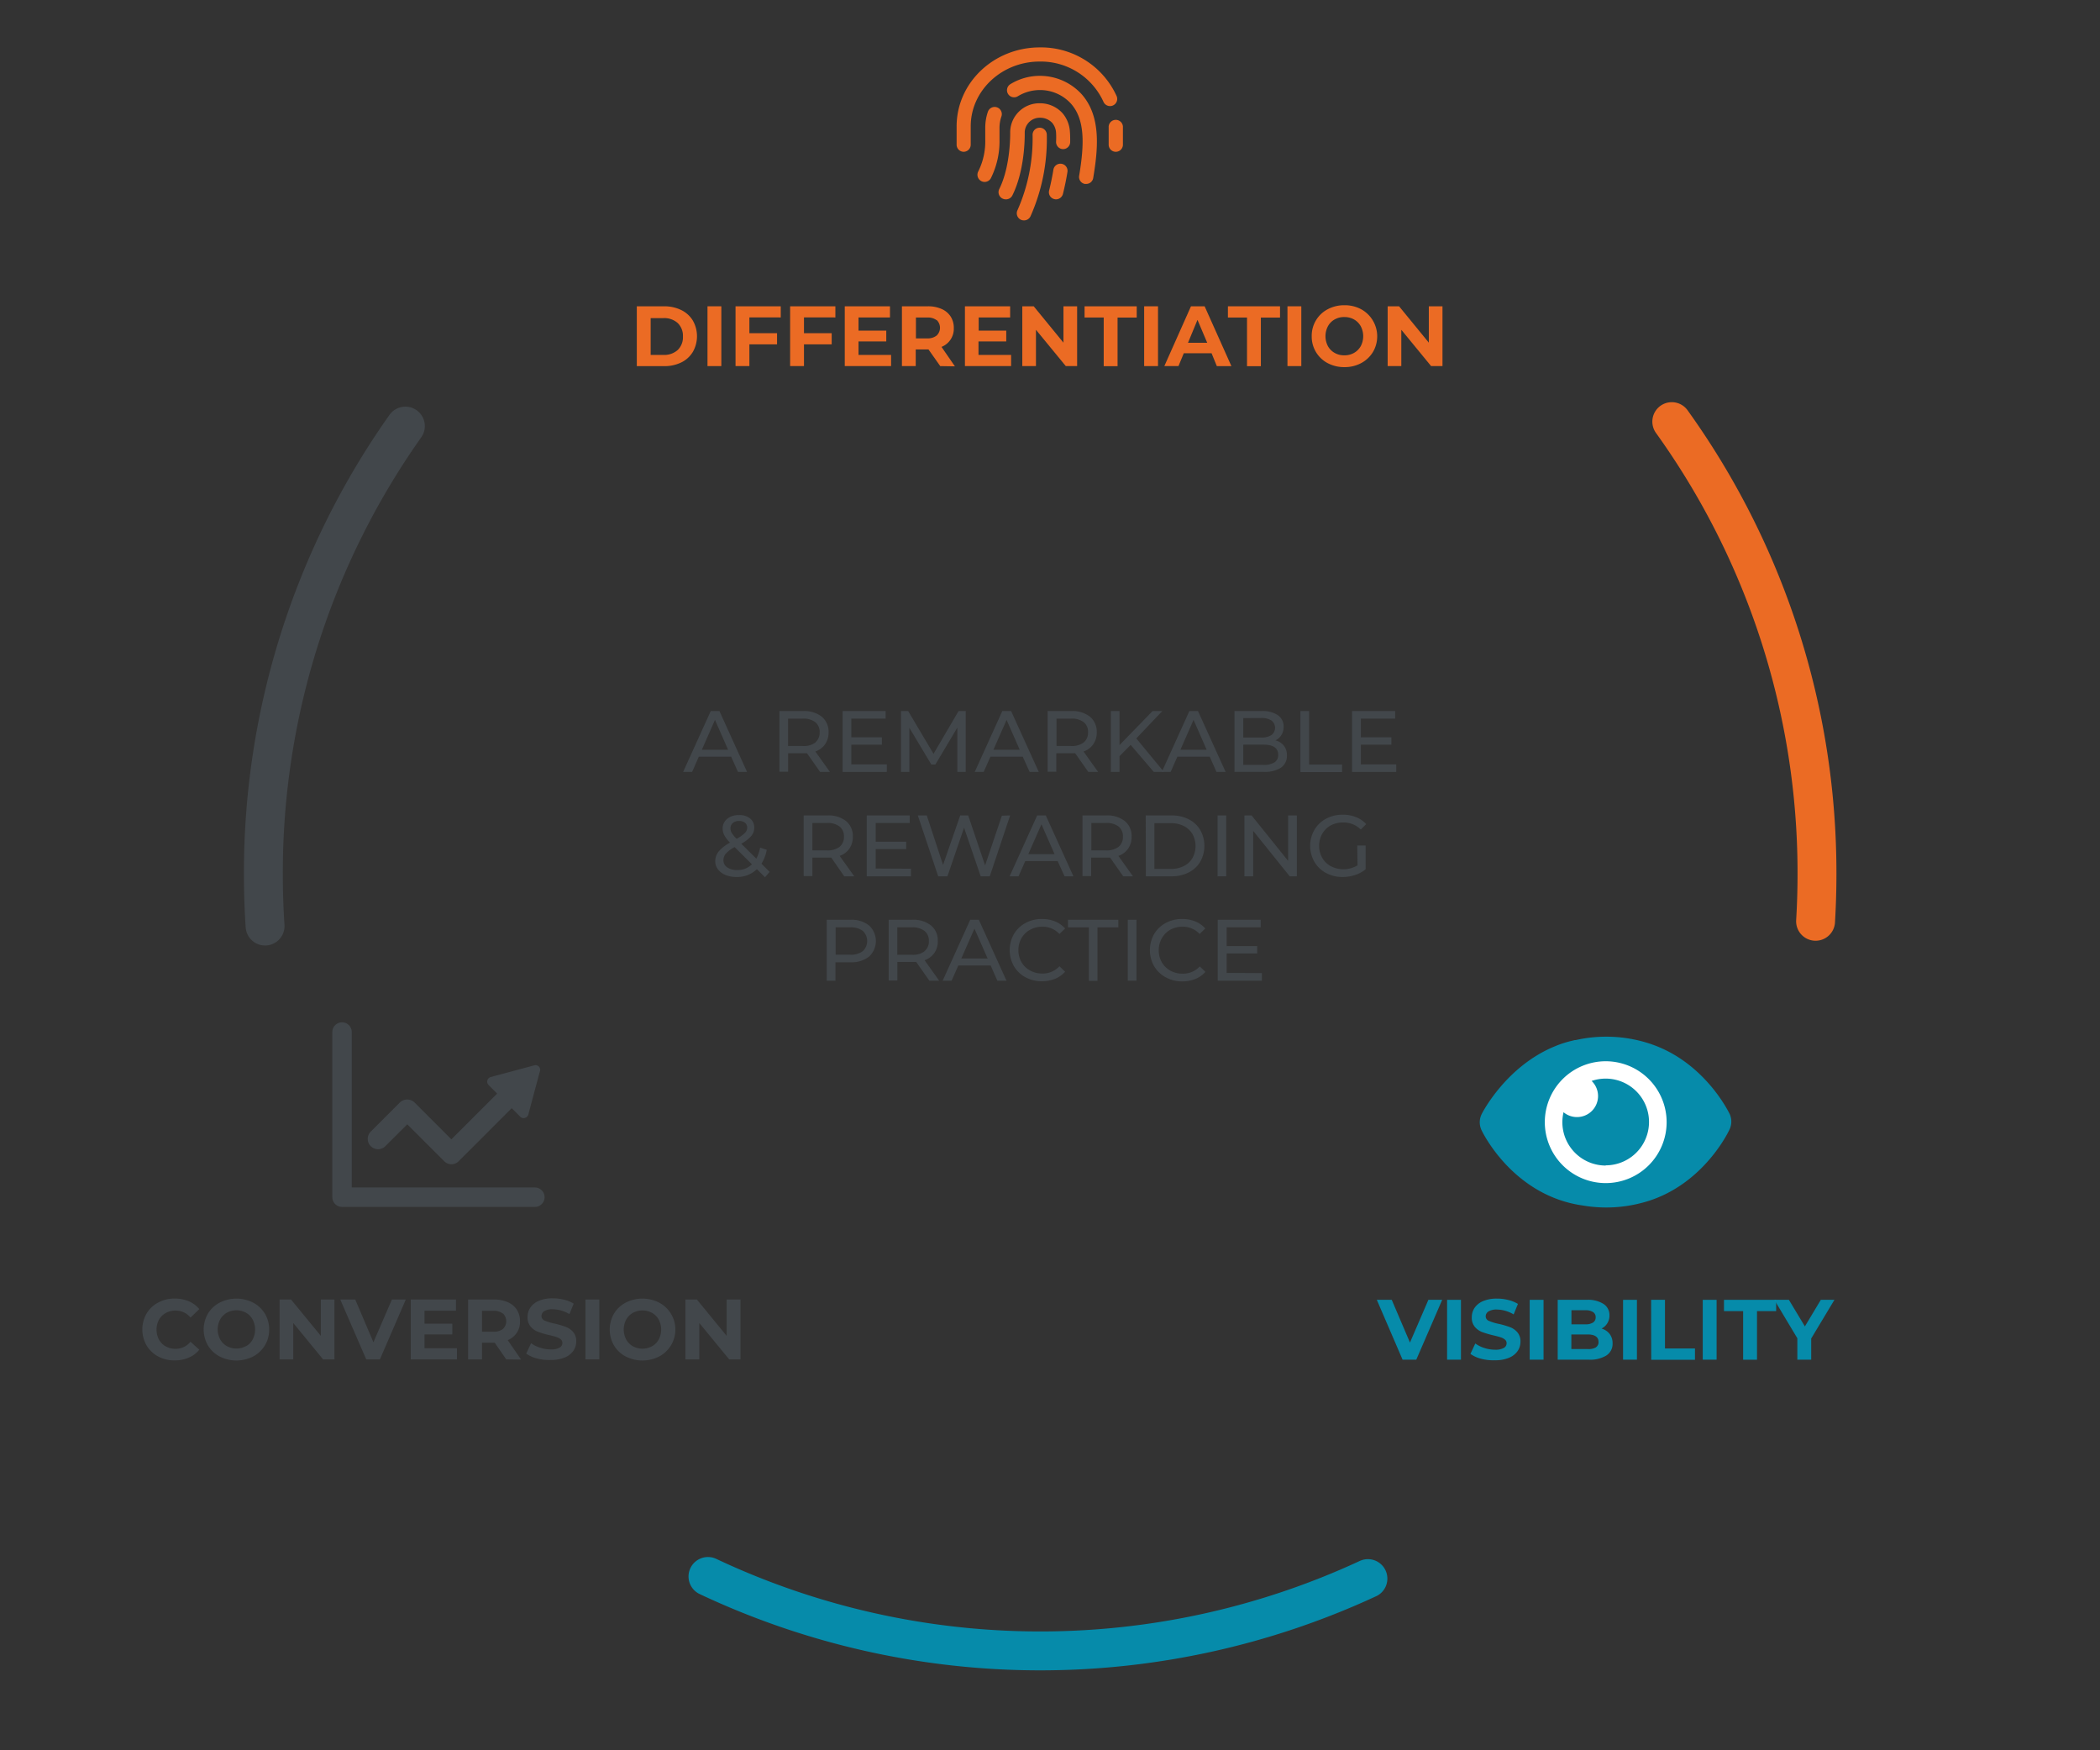<?xml version="1.0" encoding="UTF-8"?>
<svg id="Chart_-_Mobile" data-name="Chart - Mobile" version="1.1" viewBox="0 0 432 360" xmlns="http://www.w3.org/2000/svg">
 <rect x="0" y="0" width="432" height="360" fill="#333333" stroke="none"/>
 <defs>
  <style>.cls-1,.cls-2,.cls-3,.cls-5{fill:none;stroke-linecap:round;stroke-linejoin:round;}.cls-1,.cls-5{stroke:#42474b;}.cls-1,.cls-2,.cls-3{stroke-width:8px;}.cls-2{stroke:#068baa;}.cls-3{stroke:#eb6b24;}.cls-4{fill:#42474b;}.cls-5{stroke-width:4px;}.cls-6{fill:#068baa;}.cls-7{fill:#fff;}.cls-8{fill:#eb6b24;}</style>
 </defs>
 <g id="Circle">
  <path class="cls-1" d="M54.53,190.47q-.35-5.31-.35-10.71A159,159,0,0,1,83.39,87.64"/>
  <path class="cls-2" d="M281.4,324.69a160.23,160.23,0,0,1-135.76-.44"/>
  <path class="cls-3" d="M343.91,86.72a159,159,0,0,1,29.87,93q0,4.92-.29,9.77"/>
 </g>
 <g id="Center_Text" data-name="Center Text">
  <path class="cls-4" d="M150.41,155.64h-6.66l-1.37,3.13h-1.85l5.68-12.52H148l5.68,12.52h-1.87Zm-.63-1.43-2.7-6.14-2.7,6.14Z"/>
  <path class="cls-4" d="m168.71 158.77-2.7-3.84h-0.79-3.09v3.81h-1.79v-12.49h4.88a5.84 5.84 0 0 1 3.83 1.16 4 4 0 0 1 1.4 3.21 4.16 4.16 0 0 1-0.72 2.46 4.07 4.07 0 0 1-2 1.49l3 4.2zm-1-6.06a2.55 2.55 0 0 0 0.9-2.09 2.52 2.52 0 0 0-0.9-2.09 4 4 0 0 0-2.59-0.72h-3v5.63h3a4 4 0 0 0 2.64-0.73z"/>
  <path class="cls-4" d="m182.43 157.22v1.55h-9.09v-12.52h8.84v1.56h-7.05v3.84h6.28v1.52h-6.28v4.05z"/>
  <path class="cls-4" d="m196.94 158.77v-9.12l-4.52 7.6h-0.83l-4.52-7.55v9.07h-1.72v-12.52h1.47l5.22 8.8 5.15-8.8h1.47v12.52z"/>
  <path class="cls-4" d="M210.39,155.64h-6.65l-1.38,3.13h-1.84l5.67-12.52H208l5.69,12.52h-1.88Zm-.62-1.43-2.7-6.14-2.71,6.14Z"/>
  <path class="cls-4" d="m223.88 158.77-2.7-3.84h-0.79-3.09v3.81h-1.79v-12.49h4.88a5.84 5.84 0 0 1 3.83 1.16 4 4 0 0 1 1.4 3.21 4.16 4.16 0 0 1-0.72 2.46 4 4 0 0 1-2 1.49l3 4.2zm-0.95-6.06a2.55 2.55 0 0 0 0.9-2.09 2.52 2.52 0 0 0-0.9-2.09 4 4 0 0 0-2.59-0.72h-3v5.63h3a4 4 0 0 0 2.59-0.73z"/>
  <path class="cls-4" d="m232.59 153.21-2.29 2.32v3.24h-1.78v-12.52h1.78v7l6.8-7h2l-5.35 5.63 5.69 6.89h-2.09z"/>
  <path class="cls-4" d="M248.86,155.64H242.2l-1.38,3.13H239l5.67-12.52h1.77l5.69,12.52h-1.88Zm-.63-1.43-2.7-6.14-2.7,6.14Z"/>
  <path class="cls-4" d="m264.12 153.38a3.19 3.19 0 0 1 0.62 2 2.92 2.92 0 0 1-1.22 2.51 6.15 6.15 0 0 1-3.57 0.87h-6v-12.51h5.62a5.56 5.56 0 0 1 3.32 0.86 2.79 2.79 0 0 1 1.17 2.38 3.07 3.07 0 0 1-0.46 1.7 3 3 0 0 1-1.22 1.09 3.24 3.24 0 0 1 1.74 1.1zm-8.36-5.68v4h3.67a3.73 3.73 0 0 0 2.12-0.51 1.88 1.88 0 0 0 0-3 3.73 3.73 0 0 0-2.12-0.51zm6.4 9.12a1.73 1.73 0 0 0 0.78-1.57c0-1.4-1-2.09-3.07-2.09h-4.11v4.16h4.11a4.16 4.16 0 0 0 2.29-0.5z"/>
  <path class="cls-4" d="m267.51 146.25h1.79v11h6.78v1.55h-8.57z"/>
  <path class="cls-4" d="M287.23,157.22v1.55h-9.09V146.25H287v1.56h-7.05v3.84h6.28v1.52h-6.28v4.05Z"/>
  <path class="cls-4" d="M157.37,180.44l-1.67-1.67a5.72,5.72,0,0,1-4.18,1.61,5.8,5.8,0,0,1-2.26-.41,3.65,3.65,0,0,1-1.56-1.15,2.71,2.71,0,0,1-.56-1.69,3.17,3.17,0,0,1,.7-2,8.14,8.14,0,0,1,2.34-1.82A6.44,6.44,0,0,1,149,171.8a3.06,3.06,0,0,1-.34-1.38,2.51,2.51,0,0,1,.93-2,3.71,3.71,0,0,1,2.45-.77,3.43,3.43,0,0,1,2.28.7,2.34,2.34,0,0,1,.84,1.91,2.62,2.62,0,0,1-.62,1.7,7.46,7.46,0,0,1-2.05,1.58l3.1,3.07a8,8,0,0,0,.77-2.27l1.37.45a8,8,0,0,1-1.09,2.86l1.68,1.68Zm-2.69-2.67-3.56-3.54a6.58,6.58,0,0,0-1.79,1.33,2.13,2.13,0,0,0-.51,1.39,1.7,1.7,0,0,0,.78,1.45,3.39,3.39,0,0,0,2,.55A4.13,4.13,0,0,0,154.68,177.77Zm-3.94-8.49a1.39,1.39,0,0,0-.47,1.1,1.75,1.75,0,0,0,.26.93,6.35,6.35,0,0,0,1,1.22,7.48,7.48,0,0,0,1.7-1.2,1.55,1.55,0,0,0,.48-1.09,1.25,1.25,0,0,0-.44-1,1.83,1.83,0,0,0-1.23-.38A1.91,1.91,0,0,0,150.74,169.28Z"/>
  <path class="cls-4" d="m173.67 180.24-2.67-3.85h-0.78-3.1v3.81h-1.79v-12.48h4.89a5.84 5.84 0 0 1 3.83 1.16 3.94 3.94 0 0 1 1.39 3.2 4.23 4.23 0 0 1-0.71 2.47 4.07 4.07 0 0 1-2 1.49l3 4.2zm-0.95-6.06a2.58 2.58 0 0 0 0.89-2.1 2.54 2.54 0 0 0-0.89-2.08 4.07 4.07 0 0 0-2.6-0.73h-3v5.64h3a4.07 4.07 0 0 0 2.6-0.73z"/>
  <path class="cls-4" d="m187.39 178.68v1.56h-9.09v-12.52h8.84v1.55h-7v3.85h6.28v1.52h-6.28v4z"/>
  <path class="cls-4" d="M207.8,167.72l-4.19,12.52h-1.87l-3.42-10-3.42,10H193l-4.19-12.52h1.84L194,177.9l3.53-10.18h1.64L202.65,178l3.45-10.23Z"/>
  <path class="cls-4" d="M217.57,177.11h-6.66l-1.38,3.13h-1.84l5.67-12.52h1.77l5.69,12.52H219Zm-.63-1.43-2.7-6.14-2.7,6.14Z"/>
  <path class="cls-4" d="m231.06 180.24-2.7-3.85h-0.79-3.1v3.81h-1.79v-12.48h4.89a5.79 5.79 0 0 1 3.82 1.16 3.92 3.92 0 0 1 1.4 3.2 4.17 4.17 0 0 1-0.72 2.47 4 4 0 0 1-2 1.49l3 4.2zm-0.95-6.06a2.58 2.58 0 0 0 0.89-2.1 2.54 2.54 0 0 0-0.89-2.08 4.07 4.07 0 0 0-2.6-0.73h-3v5.64h3a4.07 4.07 0 0 0 2.6-0.73z"/>
  <path class="cls-4" d="M235.69,167.72H241a7.69,7.69,0,0,1,3.52.78,5.83,5.83,0,0,1,2.39,2.22,6.68,6.68,0,0,1,0,6.52,5.74,5.74,0,0,1-2.39,2.21,7.57,7.57,0,0,1-3.52.79h-5.28Zm5.17,11a5.71,5.71,0,0,0,2.67-.59,4.18,4.18,0,0,0,1.78-1.65,5.12,5.12,0,0,0,0-4.92,4.27,4.27,0,0,0-1.78-1.66,5.83,5.83,0,0,0-2.67-.59h-3.38v9.41Z"/>
  <path class="cls-4" d="m250.47 167.72h1.78v12.52h-1.78z"/>
  <path class="cls-4" d="M266.78,167.72v12.52h-1.47l-7.51-9.34v9.34H256V167.72h1.47l7.51,9.34v-9.34Z"/>
  <path class="cls-4" d="M279.21,173.91h1.72v4.88a6.64,6.64,0,0,1-2.16,1.18,8,8,0,0,1-2.58.41,7,7,0,0,1-3.42-.83,6.1,6.1,0,0,1-2.38-2.29,6.64,6.64,0,0,1,0-6.57,6,6,0,0,1,2.39-2.29,7.15,7.15,0,0,1,3.45-.83,7.25,7.25,0,0,1,2.73.5,5.41,5.41,0,0,1,2.08,1.44l-1.11,1.11a5,5,0,0,0-3.63-1.45,5.3,5.3,0,0,0-2.57.61A4.6,4.6,0,0,0,272,171.5a5.09,5.09,0,0,0,0,4.94,4.63,4.63,0,0,0,1.78,1.73,5.67,5.67,0,0,0,5.48-.18Z"/>
  <path class="cls-4" d="m178.78 190.35a4.36 4.36 0 0 1 0 6.4 5.77 5.77 0 0 1-3.83 1.17h-3.09v3.79h-1.79v-12.53h4.93a5.77 5.77 0 0 1 3.78 1.17zm-1.29 5.28a2.85 2.85 0 0 0 0-4.16 4 4 0 0 0-2.59-0.73h-3v5.62h3a4 4 0 0 0 2.59-0.73z"/>
  <path class="cls-4" d="m191.18 201.71-2.7-3.85h-0.79-3.09v3.81h-1.79v-12.49h4.88a5.78 5.78 0 0 1 3.83 1.17 3.94 3.94 0 0 1 1.4 3.2 4.17 4.17 0 0 1-0.72 2.47 4.06 4.06 0 0 1-2 1.48l3 4.21zm-1-6.07a2.54 2.54 0 0 0 0.9-2.09 2.5 2.5 0 0 0-0.9-2.08 4 4 0 0 0-2.59-0.73h-3v5.64h3a4 4 0 0 0 2.64-0.74z"/>
  <path class="cls-4" d="m203.79 198.58h-6.65l-1.38 3.13h-1.84l5.67-12.53h1.77l5.69 12.53h-1.88zm-0.62-1.43-2.71-6.15-2.7 6.14z"/>
  <path class="cls-4" d="M210.94,201a6.14,6.14,0,0,1-2.37-2.29,6.7,6.7,0,0,1,0-6.57,6.1,6.1,0,0,1,2.38-2.29,7,7,0,0,1,3.4-.83,7.26,7.26,0,0,1,2.68.49,5.65,5.65,0,0,1,2.08,1.46l-1.17,1.13a4.67,4.67,0,0,0-3.52-1.49,5.07,5.07,0,0,0-2.52.63,4.53,4.53,0,0,0-1.77,1.73,4.84,4.84,0,0,0-.63,2.46,4.9,4.9,0,0,0,.63,2.46,4.51,4.51,0,0,0,1.77,1.72,5.07,5.07,0,0,0,2.52.63,4.67,4.67,0,0,0,3.52-1.5l1.17,1.12a5.52,5.52,0,0,1-2.09,1.47,7.08,7.08,0,0,1-2.69.5A7,7,0,0,1,210.94,201Z"/>
  <path class="cls-4" d="M224,190.74h-4.3v-1.56h10.36v1.56h-4.29v11H224Z"/>
  <path class="cls-4" d="M232,189.18h1.79v12.53H232Z"/>
  <path class="cls-4" d="M239.78,201a6.14,6.14,0,0,1-2.37-2.29,6.7,6.7,0,0,1,0-6.57,6.1,6.1,0,0,1,2.38-2.29,7,7,0,0,1,3.4-.83,7.26,7.26,0,0,1,2.68.49,5.53,5.53,0,0,1,2.07,1.46l-1.16,1.13a4.67,4.67,0,0,0-3.52-1.49,5.13,5.13,0,0,0-2.53.63A4.57,4.57,0,0,0,239,193a4.84,4.84,0,0,0-.63,2.46,4.9,4.9,0,0,0,.63,2.46,4.55,4.55,0,0,0,1.76,1.72,5.13,5.13,0,0,0,2.53.63,4.67,4.67,0,0,0,3.52-1.5l1.16,1.12a5.41,5.41,0,0,1-2.08,1.47,7.12,7.12,0,0,1-2.69.5A7,7,0,0,1,239.78,201Z"/>
  <path class="cls-4" d="m259.59 200.15v1.56h-9.09v-12.53h8.84v1.56h-7v3.85h6.28v1.52h-6.28v4z"/>
 </g>
 <g id="Conversion">
  <g id="Text">
   <path class="cls-4" d="M32.54,279a6.14,6.14,0,0,1-2.39-2.27,6.62,6.62,0,0,1,0-6.56,6.12,6.12,0,0,1,2.39-2.26,7,7,0,0,1,3.42-.82,7.23,7.23,0,0,1,2.89.56A5.74,5.74,0,0,1,41,269.26L39.19,271a3.92,3.92,0,0,0-3.09-1.44,4.06,4.06,0,0,0-2,.5,3.6,3.6,0,0,0-1.4,1.39,4.41,4.41,0,0,0,0,4.08,3.56,3.56,0,0,0,1.4,1.4,4.16,4.16,0,0,0,2,.5,3.91,3.91,0,0,0,3.09-1.46L41,277.61a5.53,5.53,0,0,1-2.18,1.63,7.15,7.15,0,0,1-2.9.57A7,7,0,0,1,32.54,279Z"/>
   <path class="cls-4" d="M45.18,279a6.09,6.09,0,0,1-2.41-2.28,6.54,6.54,0,0,1,0-6.52,6.06,6.06,0,0,1,2.41-2.27,7.59,7.59,0,0,1,6.9,0,6.14,6.14,0,0,1,3.29,5.53,6.1,6.1,0,0,1-.88,3.26A6.22,6.22,0,0,1,52.08,279a7.59,7.59,0,0,1-6.9,0Zm5.42-2.1a3.51,3.51,0,0,0,1.38-1.4,4.41,4.41,0,0,0,0-4.08A3.55,3.55,0,0,0,50.6,270a4.11,4.11,0,0,0-3.93,0,3.55,3.55,0,0,0-1.38,1.39,4.33,4.33,0,0,0,0,4.08,3.51,3.51,0,0,0,1.38,1.4,4.11,4.11,0,0,0,3.93,0Z"/>
   <path class="cls-4" d="m68.8 267.29v12.31h-2.34l-6.13-7.48v7.48h-2.82v-12.31h2.36l6.13 7.47v-7.47z"/>
   <path class="cls-4" d="M83.48,267.29,78.15,279.6H75.34L70,267.29h3.08l3.74,8.79,3.8-8.79Z"/>
   <path class="cls-4" d="m94 277.31v2.29h-9.5v-12.31h9.3v2.29h-6.47v2.67h5.72v2.21h-5.72v2.85z"/>
   <path class="cls-4" d="M104.14,279.6l-2.37-3.43H99.15v3.43H96.3V267.29h5.33a6.71,6.71,0,0,1,2.83.55,4.18,4.18,0,0,1,1.86,1.54,4.31,4.31,0,0,1,.65,2.38,4,4,0,0,1-2.53,3.88l2.76,4Zm-.72-9.44a3.06,3.06,0,0,0-2-.55H99.15v4.29h2.32a3,3,0,0,0,2-.56,2.22,2.22,0,0,0,0-3.18Z"/>
   <path class="cls-4" d="M110.44,279.41a6.57,6.57,0,0,1-2.19-1l1-2.14a6.35,6.35,0,0,0,1.88.93,7.2,7.2,0,0,0,2.18.35,3.52,3.52,0,0,0,1.8-.36,1.1,1.1,0,0,0,.58-1,.93.93,0,0,0-.35-.73,2.52,2.52,0,0,0-.88-.46c-.35-.12-.84-.25-1.45-.39a18.61,18.61,0,0,1-2.3-.67,3.74,3.74,0,0,1-1.54-1.07,2.88,2.88,0,0,1-.64-2,3.4,3.4,0,0,1,.58-1.94,3.92,3.92,0,0,1,1.75-1.38,7.14,7.14,0,0,1,2.86-.51,9.34,9.34,0,0,1,2.3.28,6.9,6.9,0,0,1,2,.81l-.88,2.16a6.91,6.91,0,0,0-3.41-1,3.18,3.18,0,0,0-1.77.39,1.19,1.19,0,0,0-.57,1,1,1,0,0,0,.66.94,10.05,10.05,0,0,0,2,.61,18.32,18.32,0,0,1,2.31.67,3.75,3.75,0,0,1,1.53,1.05,2.82,2.82,0,0,1,.65,1.95,3.38,3.38,0,0,1-.59,1.93,4,4,0,0,1-1.77,1.38,7.22,7.22,0,0,1-2.87.51A9.86,9.86,0,0,1,110.44,279.41Z"/>
   <path class="cls-4" d="m120.44 267.29h2.85v12.31h-2.85z"/>
   <path class="cls-4" d="m128.71 279a6.09 6.09 0 0 1-2.41-2.28 6.54 6.54 0 0 1 0-6.52 6.06 6.06 0 0 1 2.41-2.27 7.59 7.59 0 0 1 6.9 0 6.27 6.27 0 0 1 0 11.07 7.59 7.59 0 0 1-6.9 0zm5.42-2.1a3.51 3.51 0 0 0 1.38-1.4 4.41 4.41 0 0 0 0-4.08 3.55 3.55 0 0 0-1.38-1.39 4.13 4.13 0 0 0-3.94 0 3.68 3.68 0 0 0-1.38 1.39 4.41 4.41 0 0 0 0 4.08 3.64 3.64 0 0 0 1.38 1.4 4.13 4.13 0 0 0 3.94 0z"/>
   <path class="cls-4" d="M152.33,267.29V279.6H150l-6.14-7.48v7.48H141V267.29h2.36l6.12,7.47v-7.47Z"/>
  </g>
  <g id="Icon">
   <polyline class="cls-5" points="110.03 246.24 70.36 246.24 70.36 212.27"/>
   <path class="cls-4" d="m109.88 219.13-9 2.41a1 1 0 0 0-0.42 1.58l1.81 1.81-9.41 9.41-7.59-7.59a2.17 2.17 0 0 0-3 0l-6 6a2.1 2.1 0 1 0 3 3l4.51-4.5 7.59 7.58a2.09 2.09 0 0 0 3 0l10.9-10.9 1.81 1.81a1 1 0 0 0 1.58-0.42l2.41-9a0.94 0.94 0 0 0-1.19-1.19z"/>
  </g>
 </g>
 <g id="Visibility">
  <g data-name="Text">
   <path class="cls-6" d="m296.68 267.35-5.33 12.31h-2.82l-5.3-12.31h3.07l3.75 8.79 3.79-8.79z"/>
   <path class="cls-6" d="m297.69 267.35h2.85v12.31h-2.85z"/>
   <path class="cls-6" d="M304.68,279.47a6.57,6.57,0,0,1-2.19-1l1-2.14a6.35,6.35,0,0,0,1.88.93,7.2,7.2,0,0,0,2.18.35,3.52,3.52,0,0,0,1.8-.36,1.1,1.1,0,0,0,.58-1,.93.93,0,0,0-.35-.73,2.52,2.52,0,0,0-.88-.46c-.35-.12-.84-.25-1.45-.39a20.54,20.54,0,0,1-2.3-.67,3.74,3.74,0,0,1-1.54-1.07,2.88,2.88,0,0,1-.64-2,3.4,3.4,0,0,1,.58-1.94,3.92,3.92,0,0,1,1.75-1.38,7.14,7.14,0,0,1,2.86-.51,9.34,9.34,0,0,1,2.3.28,6.9,6.9,0,0,1,2,.81l-.88,2.16a6.91,6.91,0,0,0-3.41-1,3.18,3.18,0,0,0-1.77.39,1.19,1.19,0,0,0-.57,1,1,1,0,0,0,.66.94,10.05,10.05,0,0,0,2,.61,18.32,18.32,0,0,1,2.31.67,3.75,3.75,0,0,1,1.53,1.05,2.82,2.82,0,0,1,.65,1.95,3.38,3.38,0,0,1-.59,1.93,4,4,0,0,1-1.77,1.38,7.22,7.22,0,0,1-2.87.51A9.86,9.86,0,0,1,304.68,279.47Z"/>
   <path class="cls-6" d="m314.68 267.35h2.85v12.31h-2.85z"/>
   <path class="cls-6" d="M331.13,274.37a3.1,3.1,0,0,1,.6,1.93,2.84,2.84,0,0,1-1.26,2.49,6.42,6.42,0,0,1-3.66.87h-6.37V267.35h6a5.9,5.9,0,0,1,3.45.86,2.72,2.72,0,0,1,1.2,2.34,3,3,0,0,1-.43,1.6,2.93,2.93,0,0,1-1.2,1.11A3.24,3.24,0,0,1,331.13,274.37Zm-7.86-4.88v2.9h2.83a2.89,2.89,0,0,0,1.6-.36,1.23,1.23,0,0,0,.55-1.09,1.19,1.19,0,0,0-.55-1.08,2.8,2.8,0,0,0-1.6-.37Zm5,7.65a1.25,1.25,0,0,0,.57-1.14c0-1-.75-1.53-2.26-1.53h-3.33v3h3.33A3.09,3.09,0,0,0,328.29,277.14Z"/>
   <path class="cls-6" d="m333.89 267.35h2.85v12.31h-2.85z"/>
   <path class="cls-6" d="m339.66 267.35h2.85v10h6.17v2.33h-9z"/>
   <path class="cls-6" d="m350.28 267.35h2.85v12.31h-2.85z"/>
   <path class="cls-6" d="m358.59 269.67h-3.94v-2.32h10.73v2.32h-3.94v10h-2.85z"/>
   <path class="cls-6" d="m372.59 275.3v4.36h-2.85v-4.4l-4.74-7.91h3l3.29 5.47 3.28-5.47h2.8z"/>
  </g>
  <g data-name="Icon">
   <circle class="cls-6" cx="330.32" cy="230.81" r="10.73"/>
   <path class="cls-6" d="M355.85,229.2s-4.83-10.43-15.92-14.35l-.18-.07-.37-.12a28.67,28.67,0,0,0-15.26-.73l-.17,0-1.08.26-.32.09a20.22,20.22,0,0,0-2.55.87h0c-10.31,4.15-15.2,14-15.2,14h0a3.78,3.78,0,0,0,0,3.36c.52,1.08,6.84,13.48,20.81,15.44a28.66,28.66,0,0,0,12.42-.62l.71-.2h0c11.89-3.58,17-14.72,17-14.72A3.78,3.78,0,0,0,355.85,229.2Z"/>
   <path class="cls-7" d="m330.32 218.28a12.53 12.53 0 1 0 12.53 12.53 12.54 12.54 0 0 0-12.53-12.53zm0 21.45a8.92 8.92 0 0 1-8.92-8.92 9.2 9.2 0 0 1 0.24-2.05 4.28 4.28 0 0 0 2.78 1 4.32 4.32 0 0 0 3-7.43 8.92 8.92 0 1 1 2.89 17.36z"/>
  </g>
 </g>
 <g id="Differentiation">
  <g data-name="Text">
   <path class="cls-8" d="M131,63h5.59a7.89,7.89,0,0,1,3.55.77,5.71,5.71,0,0,1,2.38,2.15,6.51,6.51,0,0,1,0,6.47,5.67,5.67,0,0,1-2.38,2.16,7.89,7.89,0,0,1-3.55.76H131Zm5.45,10a4.14,4.14,0,0,0,2.95-1,3.62,3.62,0,0,0,1.09-2.78,3.65,3.65,0,0,0-1.09-2.79,4.14,4.14,0,0,0-2.95-1h-2.6V73Z"/>
   <path class="cls-8" d="m145.54 63h2.85v12.3h-2.85z"/>
   <path class="cls-8" d="M154.16,65.28v3.25h5.69v2.29h-5.69V75.3h-2.85V63h9.3v2.29Z"/>
   <path class="cls-8" d="M165.39,65.28v3.25h5.7v2.29h-5.7V75.3h-2.85V63h9.31v2.29Z"/>
   <path class="cls-8" d="M183.31,73V75.3h-9.53V63h9.3v2.29h-6.47V68h5.71v2.22h-5.71V73Z"/>
   <path class="cls-8" d="M193.42,75.3,191,71.87h-2.62V75.3h-2.84V63h5.32a6.73,6.73,0,0,1,2.84.55,4.2,4.2,0,0,1,1.86,1.55,4.25,4.25,0,0,1,.65,2.37,4,4,0,0,1-2.53,3.88l2.76,4Zm-.72-9.43a3,3,0,0,0-1.95-.56h-2.33V69.6h2.33A2.94,2.94,0,0,0,192.7,69a2.21,2.21,0,0,0,0-3.17Z"/>
   <path class="cls-8" d="M208,73V75.3H198.5V63h9.3v2.29h-6.47V68H207v2.22h-5.71V73Z"/>
   <path class="cls-8" d="M221.58,63V75.3h-2.33l-6.14-7.47V75.3H210.3V63h2.35l6.12,7.48V63Z"/>
   <path class="cls-8" d="M227.05,65.31h-3.94V63h10.73v2.32H229.9v10h-2.85Z"/>
   <path class="cls-8" d="m235.37 63h2.85v12.3h-2.85z"/>
   <path class="cls-8" d="M249.24,72.66h-5.72l-1.09,2.64h-2.91L245,63h2.81l5.51,12.31h-3Zm-.9-2.16-2-4.71-1.95,4.71Z"/>
   <path class="cls-8" d="M256.53,65.31H252.6V63h10.72v2.32h-3.94v10h-2.85Z"/>
   <path class="cls-8" d="m264.85 63h2.85v12.3h-2.85z"/>
   <path class="cls-8" d="m273.12 74.69a6.14 6.14 0 0 1-3.28-5.54 6.14 6.14 0 0 1 3.28-5.54 7.22 7.22 0 0 1 3.46-0.83 7.14 7.14 0 0 1 3.44 0.83 6.36 6.36 0 0 1 2.41 8.8 6.3 6.3 0 0 1-2.43 2.28 7.14 7.14 0 0 1-3.44 0.82 7.22 7.22 0 0 1-3.44-0.82zm5.43-2.11a3.68 3.68 0 0 0 1.38-1.39 4.41 4.41 0 0 0 0-4.08 3.64 3.64 0 0 0-1.38-1.4 4 4 0 0 0-2-0.5 3.92 3.92 0 0 0-2 0.5 3.51 3.51 0 0 0-1.38 1.4 4.41 4.41 0 0 0 0 4.08 3.55 3.55 0 0 0 1.38 1.39 3.82 3.82 0 0 0 2 0.5 3.88 3.88 0 0 0 2-0.5z"/>
   <path class="cls-8" d="M296.74,63V75.3H294.4l-6.13-7.47V75.3h-2.81V63h2.35l6.12,7.48V63Z"/>
  </g>
  <g data-name="Icon">
   <path class="cls-8" d="m229.53 31.22a1.46 1.46 0 0 1-1.46-1.46v-3.76a1.47 1.47 0 0 1 2.93 0v3.78a1.46 1.46 0 0 1-1.47 1.44z"/>
   <path class="cls-8" d="m198.25 31.22a1.46 1.46 0 0 1-1.46-1.46v-3.76c0-9 7.67-16.25 17.1-16.25a17.09 17.09 0 0 1 15.81 10 1.46 1.46 0 0 1-2.7 1.19 14.17 14.17 0 0 0-13.13-8.28c-7.82 0-14.18 6-14.18 13.32v3.78a1.46 1.46 0 0 1-1.44 1.46z"/>
   <path class="cls-8" d="m223.4 37.83a1 1 0 0 1-0.24 0 1.46 1.46 0 0 1-1.16-1.7c1.08-6.52 1.21-11.53-1.68-14.8a8.59 8.59 0 0 0-6.38-2.81 8.74 8.74 0 0 0-4.56 1.28 1.46 1.46 0 1 1-1.53-2.49 11.57 11.57 0 0 1 6.09-1.71 11.62 11.62 0 0 1 8.58 3.79c4.06 4.59 3.35 11.3 2.37 17.22a1.46 1.46 0 0 1-1.49 1.22z"/>
   <path class="cls-8" d="m202.53 37.42a1.48 1.48 0 0 1-1.29-2.16 13.76 13.76 0 0 0 1.44-6.55v-2.44a10.07 10.07 0 0 1 0.55-3.3 1.46 1.46 0 0 1 2.77 1 7.24 7.24 0 0 0-0.39 2.35v2.36a17 17 0 0 1-1.79 8 1.46 1.46 0 0 1-1.29 0.74z"/>
   <path class="cls-8" d="M217.24,41a1.49,1.49,0,0,1-.36-.05,1.45,1.45,0,0,1-1.06-1.77c.36-1.44.65-2.88.88-4.28a1.46,1.46,0,0,1,2.89.47c-.24,1.48-.55,3-.93,4.52A1.48,1.48,0,0,1,217.24,41Z"/>
   <path class="cls-8" d="M206.89,41a1.43,1.43,0,0,1-.64-.15,1.46,1.46,0,0,1-.67-2c2.39-4.84,2.23-11.62,2.23-11.69a6,6,0,0,1,6.12-5.92,6.24,6.24,0,0,1,4.68,2.08A6.43,6.43,0,0,1,220.09,27s.08.83.06,2.23a1.46,1.46,0,0,1-1.46,1.44h0a1.46,1.46,0,0,1-1.44-1.48,17.54,17.54,0,0,0,0-1.88,3.55,3.55,0,0,0-.76-2,3.35,3.35,0,0,0-2.49-1.09,3.09,3.09,0,0,0-3.2,2.95c0,.26.19,7.53-2.53,13A1.46,1.46,0,0,1,206.89,41Z"/>
   <path class="cls-8" d="M210.63,45.33a1.52,1.52,0,0,1-.59-.12,1.47,1.47,0,0,1-.75-1.93,36.4,36.4,0,0,0,3.13-15.45,1.45,1.45,0,0,1,1.35-1.56,1.47,1.47,0,0,1,1.57,1.35A39,39,0,0,1,212,44.46,1.46,1.46,0,0,1,210.63,45.33Z"/>
  </g>
 </g>
</svg>
